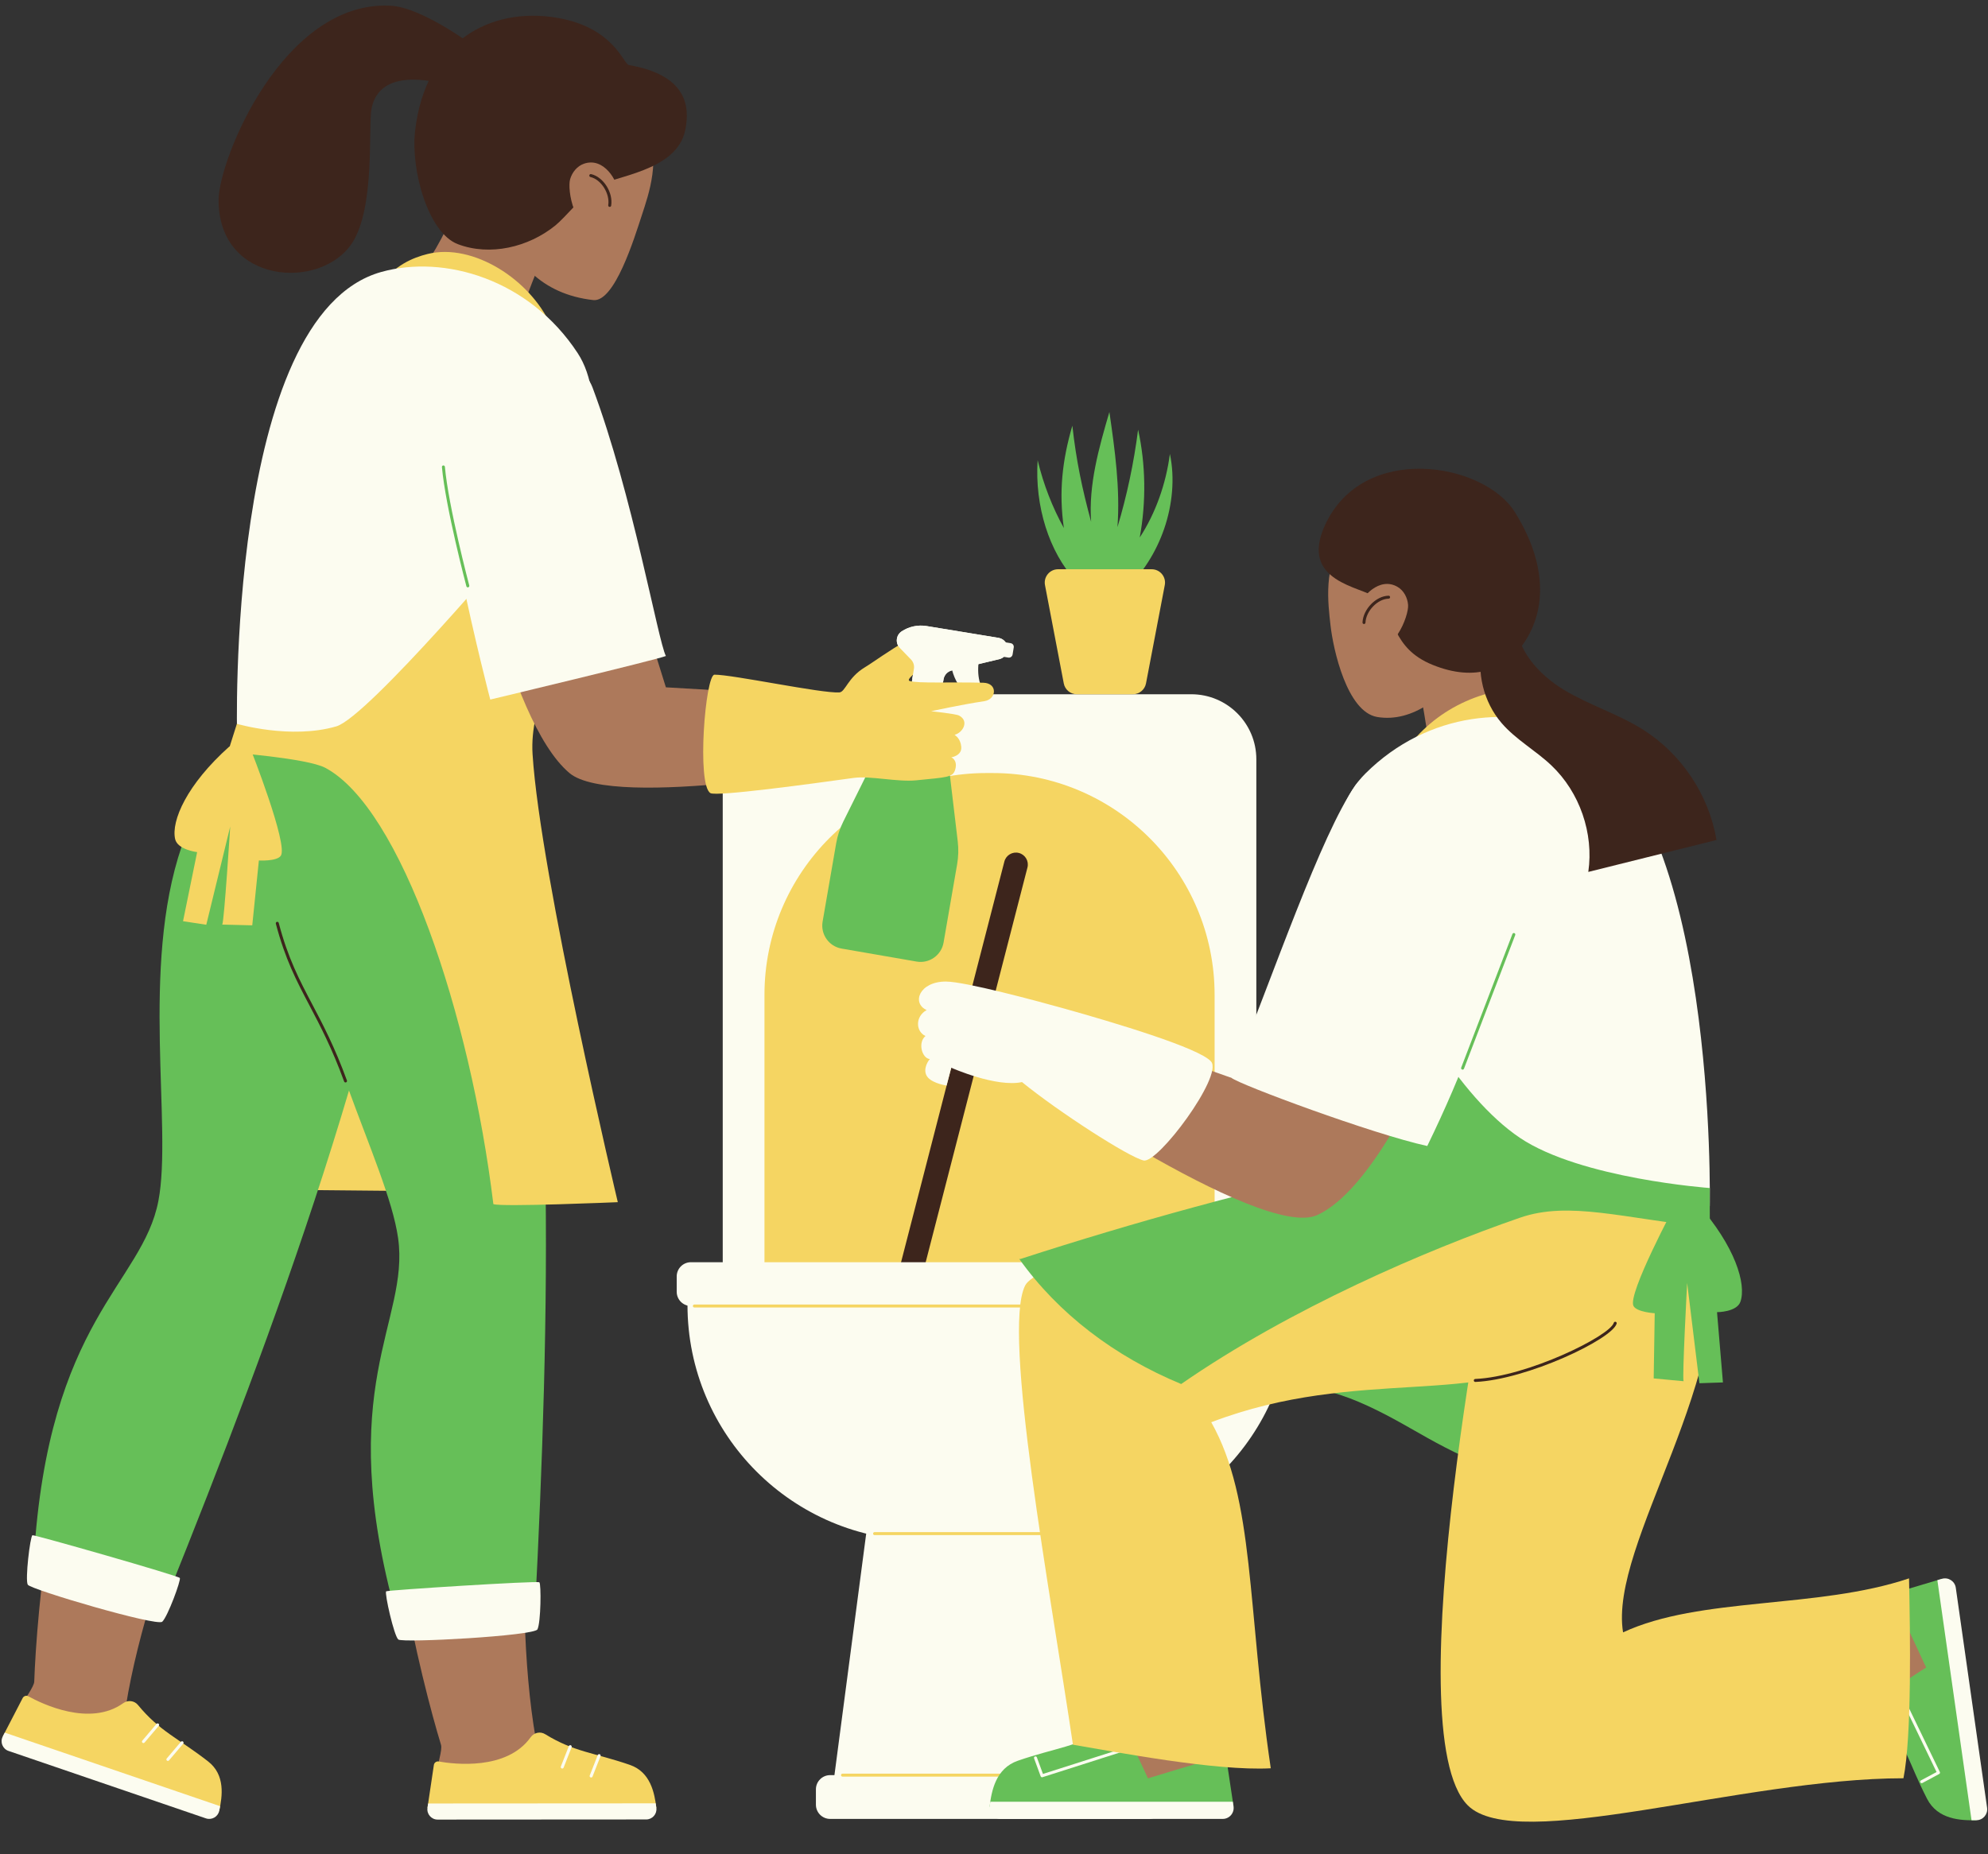 <?xml version="1.0" encoding="UTF-8" standalone="no"?><svg xmlns="http://www.w3.org/2000/svg" xmlns:xlink="http://www.w3.org/1999/xlink" fill="#000000" height="467" preserveAspectRatio="xMidYMid meet" version="1" viewBox="-0.4 -1.4 500.6 467.0" width="500.6" zoomAndPan="magnify"><rect x="-0.4" y="-1.4" width="500.6" height="467.0" fill="#333333" stroke="none"/><g><g id="change1_1"><path d="M181.592,324.477V189.836c0-9.045,7.332-16.378,16.376-16.378h101.614c9.044,0,16.377,7.332,16.377,16.378 v134.641c0,9.045-7.334,16.377-16.377,16.377H197.967C188.924,340.854,181.592,333.522,181.592,324.477" fill="#fcfcf0"/></g><g id="change2_1"><path d="M192.101,331.424v-82.239c0-30.862,25.018-55.881,55.88-55.881h1.588c30.863,0,55.881,25.019,55.881,55.881 v82.239H192.101z" fill="#f5d562"/></g><g id="change3_1"><path d="M226.756,330.539c-0.249,0-0.501-0.031-0.751-0.096c-1.606-0.413-2.572-2.051-2.158-3.656l28.664-111.195 c0.413-1.606,2.058-2.575,3.656-2.158c1.606,0.413,2.572,2.051,2.158,3.656l-28.664,111.195 C229.312,329.639,228.092,330.539,226.756,330.539z" fill="#3d251c"/></g><g id="change1_2"><path d="M225.604 324.902L271.945 324.902 288.62 451.726 208.928 451.725z" fill="#fcfcf0"/></g><g id="change1_3"><path d="M172.716,327.272v-3.247h152.116v3.247c0,32.774-26.569,59.344-59.343,59.344h-33.43 C199.285,386.616,172.716,360.046,172.716,327.272" fill="#fcfcf0"/></g><g id="change1_4"><path d="M170.003,323.954v-3.864c0-1.978,1.603-3.582,3.581-3.582h150.38c1.979,0,3.583,1.604,3.583,3.582v3.864 c0,1.978-1.605,3.582-3.583,3.582h-150.38C171.606,327.536,170.003,325.932,170.003,323.954" fill="#fcfcf0"/></g><g id="change1_5"><path d="M205.056,453.14v-3.864c0-1.978,1.604-3.581,3.581-3.581h80.274c1.979,0,3.581,1.603,3.581,3.581v3.864 c0,1.978-1.602,3.582-3.581,3.582h-80.274C206.66,456.723,205.056,455.118,205.056,453.14" fill="#fcfcf0"/></g><g id="change2_2"><path d="M323.102,327.912H174.447c-0.207,0-0.375-0.168-0.375-0.375c0-0.207,0.168-0.375,0.375-0.375h148.655 c0.207,0,0.375,0.168,0.375,0.375C323.477,327.744,323.309,327.912,323.102,327.912z" fill="#f5d562"/></g><g id="change2_3"><path d="M277.723,385.241h-57.898c-0.207,0-0.375-0.168-0.375-0.375c0-0.207,0.168-0.375,0.375-0.375h57.898 c0.207,0,0.375,0.168,0.375,0.375C278.098,385.073,277.931,385.241,277.723,385.241z" fill="#f5d562"/></g><g id="change2_4"><path d="M285.797,446.07h-74.046c-0.207,0-0.375-0.168-0.375-0.375c0-0.207,0.168-0.375,0.375-0.375h74.046 c0.207,0,0.375,0.168,0.375,0.375C286.173,445.902,286.005,446.07,285.797,446.07z" fill="#f5d562"/></g><g id="change4_1"><path d="M318.305,348.531c12.608-2.985,25.348,3.452,36.596,9.882c11.247,6.43,23.576,13.315,36.369,11.267 c1.251-28.644,4.644-57.195,10.137-85.335C371.925,302.768,344.328,324.206,318.305,348.531" fill="#66bf58"/></g><g id="change5_1"><path d="M138.387,57.877c-0.784,1.944-8.216,19.593-11.241,30.23c-7.461-3.57-20.064-10.291-26.364-16.313 c8.072-5.914,15.486-23.699,18.533-34.778C120.432,38.354,137.408,56.555,138.387,57.877" fill="#ad795b"/></g><g id="change2_5"><path d="M73.133,298.297c2.085,0,32.096,0.308,32.096,0.308l-13.971-41.498 C91.258,257.108,79.663,286.23,73.133,298.297" fill="#f5d562"/></g><g id="change5_2"><path d="M109.961,443.505c-0.362-0.049,1.089-4.133,0.695-5.428c-4.796-15.695-17.626-66.415-11.165-93.269 c1.512-6.285,3.899-12.378,4.657-18.81c3.305-28.065-22.63-62.561-25.543-108.669c-1.126-17.808,41.787-32.612,44.575-18.866 c3.775,18.604,8.869,79.552,9.928,111.235c1.24,37.134-5.12,89.415,1.394,126.815C134.502,436.514,126.742,445.807,109.961,443.505" fill="#ad795b"/></g><g id="change4_2"><path d="M125.76,177.421c14.597,69.128,12.164,156.049,8.586,226.24c-1.408-0.25-32.464,2.954-34.885,2.138 c-16.165-58.24,3.38-74.177,0.38-95.386c-2.656-18.783-23.406-53.987-23.473-86.363c-0.032-15.629,7.449-44.924,7.449-44.924 S125.971,177.298,125.76,177.421" fill="#66bf58"/></g><g id="change5_3"><path d="M5.801,427.048c-0.327-0.165,2.374-3.555,2.421-4.908c0.565-16.401,4.914-68.538,19.75-91.835 c3.472-5.453,7.711-10.439,10.518-16.275c12.246-25.467-1.072-66.52,11.157-111.072c4.723-17.208,50.119-17.262,48.288-3.356 c-2.478,18.82-17.466,78.116-26.76,108.423C60.28,343.548,37.276,390.923,31.281,428.41 C31.282,428.411,20.923,434.678,5.801,427.048" fill="#ad795b"/></g><g id="change4_3"><path d="M107.213,183.73c-8.66,70.12-39.208,151.533-65.402,216.751c-0.595-0.594-31.662-7.756-33.687-9.316 c3.64-60.332,27.303-69.052,31.358-90.085c3.593-18.627-4.59-58.663,5.869-89.303c5.049-14.791,21.642-40.065,21.642-40.065 S107.452,183.683,107.213,183.73" fill="#66bf58"/></g><g id="change1_6"><path d="M135.415,397.127c0.493,0.391,0.383,10.184-0.483,11.861c-0.843,1.635-33.935,3.457-35.031,2.551 c-1.08-0.894-3.514-11.688-3.064-12.137C97.15,399.088,134.888,396.709,135.415,397.127" fill="#fcfcf0"/></g><g id="change1_7"><path d="M44.885,396.04c0.334,0.534-3.049,9.725-4.425,11.015c-1.341,1.259-33.136-8.099-33.864-9.319 c-0.719-1.204,0.6-12.19,1.175-12.463C8.17,385.083,44.526,395.469,44.885,396.04" fill="#fcfcf0"/></g><g id="change2_6"><path d="M107.243,453.93l1.609-10.792c0.087-0.587,0.637-0.985,1.221-0.881c3.845,0.679,17.147,2.323,23.153-6.107 c0.836-1.173,2.424-1.528,3.65-0.771c7.297,4.508,12.414,4.659,21.322,7.732c5.247,1.81,6.235,7.129,6.683,10.877L107.243,453.93z" fill="#f5d562"/></g><g id="change1_8"><path d="M164.881,453.987c0.182,1.529-1.024,2.871-2.564,2.872l-52.52,0.033c-1.578,0.001-2.789-1.402-2.555-2.963 l0.163-1.094l57.311-0.036C164.78,453.214,164.836,453.616,164.881,453.987" fill="#fcfcf0"/></g><g id="change1_9"><path d="M148.453,446.295c-0.045,0-0.092-0.008-0.137-0.026c-0.193-0.076-0.288-0.294-0.213-0.487l2.018-5.139 c0.076-0.194,0.295-0.287,0.487-0.213c0.193,0.076,0.288,0.294,0.213,0.487l-2.018,5.139 C148.744,446.205,148.602,446.295,148.453,446.295z" fill="#fcfcf0"/></g><g id="change1_10"><path d="M141.174,444.038c-0.045,0-0.092-0.008-0.137-0.026c-0.193-0.076-0.288-0.294-0.213-0.487l2.018-5.139 c0.076-0.193,0.294-0.289,0.487-0.213s0.288,0.294,0.213,0.487l-2.018,5.139C141.465,443.948,141.323,444.038,141.174,444.038z" fill="#fcfcf0"/></g><g id="change2_7"><path d="M0.291,435.97l5.018-9.689c0.273-0.526,0.922-0.725,1.441-0.438c3.417,1.889,15.47,7.753,23.883,1.724 c1.171-0.839,2.789-0.661,3.703,0.452c5.443,6.63,10.235,8.429,17.668,14.222c4.379,3.413,3.59,8.764,2.799,12.455L0.291,435.97z" fill="#f5d562"/></g><g id="change1_11"><path d="M54.803,454.696c-0.323,1.507-1.899,2.385-3.357,1.887L1.748,439.601c-1.494-0.51-2.184-2.229-1.457-3.631 l0.508-0.981l54.234,18.531C54.958,453.933,54.881,454.331,54.803,454.696" fill="#fcfcf0"/></g><g id="change1_12"><path d="M41.874,442.117c-0.086,0-0.172-0.029-0.243-0.089c-0.158-0.134-0.177-0.371-0.043-0.529l3.574-4.208 c0.134-0.158,0.372-0.177,0.529-0.043c0.158,0.134,0.177,0.371,0.043,0.529l-3.574,4.208 C42.085,442.072,41.98,442.117,41.874,442.117z" fill="#fcfcf0"/></g><g id="change1_13"><path d="M35.719,437.624c-0.086,0-0.172-0.029-0.243-0.089c-0.158-0.134-0.177-0.371-0.043-0.529l3.574-4.209 c0.134-0.158,0.372-0.177,0.529-0.043c0.158,0.134,0.177,0.371,0.043,0.529l-3.574,4.209 C35.931,437.579,35.825,437.624,35.719,437.624z" fill="#fcfcf0"/></g><g id="change2_8"><path d="M138.247,80.434c-5.2-11.426-19.514-20.677-30.943-17.873c-3.703,0.909-8.616,2.94-11.843,7.955 C107.597,73.676,128.342,76.471,138.247,80.434" fill="#f5d562"/></g><g id="change1_14"><path d="M95.631,67.091c15.813-4.414,37.193,1.773,49.432,20.442c7.362,11.232,4.435,33.41-6.709,64.65 c-5.499,15.42-7.292,39.049-7.292,39.049l-71.759-7.129C59.302,184.103,56.31,78.067,95.631,67.091" fill="#fcfcf0"/></g><g id="change2_9"><path d="M56.983,188.061l2.267-7.157c0,0,13.521,3.997,25.038,0.644c7.965-2.319,45.815-47.155,45.815-47.155 s15.03,16.421,15.687,16.947c-5.331,11.883-12.87,24.733-12.084,37.205c1.927,30.608,21.464,112.842,21.464,112.842 s-29.4,1.26-31.335,0.487c-5.82-47.807-23.29-99.795-42.337-109.892C76.879,189.533,56.983,188.061,56.983,188.061" fill="#f5d562"/></g><g id="change5_4"><path d="M149.114,113.516l18.164,58.197l52.913,3.086l-3.654,16.433c0,0-62.457,11.413-73.541,2.073 c-16.164-13.62-26.005-70.693-26.005-70.693L149.114,113.516z" fill="#ad795b"/></g><g id="change1_15"><path d="M167.279,163.823c-1.968-3.722-8.382-40.701-18.469-67.612c-2.912-7.772-20.65-20.898-36.643,8.726 c-4.966,9.201,10.884,69.86,10.884,69.86S165.013,164.763,167.279,163.823" fill="#fcfcf0"/></g><g id="change3_2"><path d="M86.605,271.234c-0.153,0-0.297-0.095-0.353-0.247c-3.047-8.361-6.036-14.042-8.674-19.055 c-3.309-6.287-6.166-11.718-8.517-20.69c-0.053-0.201,0.067-0.406,0.268-0.458c0.204-0.056,0.405,0.067,0.458,0.268 c2.329,8.889,5.169,14.284,8.456,20.531c2.649,5.034,5.652,10.739,8.715,19.148c0.071,0.194-0.029,0.41-0.224,0.481 C86.691,271.226,86.647,271.234,86.605,271.234z" fill="#3d251c"/></g><g id="change2_10"><path d="M62.742,187.339c0,0,9.48,24.034,7.571,26.798c-1.006,1.455-5.524,1.19-5.524,1.19 s-1.112,10.889-1.667,16.333c-2.52-0.062-5.038-0.124-7.557-0.186c0.485-0.778,2.006-24.693,2.006-24.693l-6.027,24.735 l-5.856-0.895l3.551-17.4c0,0-4.946-0.579-5.543-3.303c-1.009-4.601,2.937-13.713,13.658-23.297 C58.065,186.857,62.742,187.339,62.742,187.339" fill="#f5d562"/></g><g id="change5_5"><path d="M161.253,52.711c1.729-5.284,4.888-14.271,1.044-22.215c-7.122-14.716-22.674-14.259-30.887-3.354 c-5.117,6.796-8.977,18.603-5.499,28.265c3.158,8.774,9.789,17.286,23.077,18.77C154.364,74.777,159.329,58.585,161.253,52.711" fill="#ad795b"/></g><g id="change3_3"><path d="M114.862,60.084c8.108,3.096,17.81,0.784,24.556-4.676c2.487-2.014,7.239-7.858,9.92-9.606 c4.478-2.921,20.735-3.866,22.831-14.504c1.075-5.46,0.84-13.693-14.212-16.317c-1.383-0.242-3.733-9.4-17.914-11.872 c-17.125-2.985-33.401,6.168-35.926,28.523C103,41.504,107.443,57.251,114.862,60.084" fill="#3d251c"/></g><g id="change5_6"><path d="M155.48,47.594c-0.31-3.555-3.822-9.469-8.814-7.767c-1.721,0.587-2.999,2.158-3.502,3.906 c-0.759,2.632,0.909,13.526,7.809,13.1C153.391,56.683,155.843,51.749,155.48,47.594" fill="#ad795b"/></g><g id="change3_4"><path d="M153.131,50.71c-0.02,0-0.04-0.001-0.061-0.005c-0.205-0.033-0.343-0.225-0.31-0.43 c0.468-2.903-1.792-6.48-4.479-7.088c-0.202-0.045-0.329-0.246-0.283-0.449c0.045-0.202,0.246-0.331,0.449-0.283 c3.084,0.697,5.587,4.63,5.054,7.94C153.471,50.579,153.312,50.71,153.131,50.71z" fill="#3d251c"/></g><g id="change5_7"><path d="M306.548,438.588c-1.172-17.66,5.602-37.036-4.631-70.642c-11.366-1.295-26.166-2.043-31.862-2.229 c0.477,4.27,11.383,48.995,12.704,70.597c0,0-28.311,9.669-25.54,15.798c1.545,3.414,45.109,0.917,51.423,0.242 C309.005,452.316,306.778,442.062,306.548,438.588" fill="#ad795b"/></g><g id="change4_4"><path d="M310.218,453.563l-1.723-11.5c-0.094-0.625-0.68-1.049-1.302-0.938c-2.531,0.449-18.536,5.379-18.536,5.379 s-3.693-8.438-6.142-11.871c-0.893-1.25-2.585-1.628-3.89-0.82c-7.773,4.81-13.226,4.974-22.717,8.255 c-5.591,1.932-6.639,7.601-7.114,11.595L310.218,453.563z" fill="#66bf58"/></g><g id="change1_16"><path d="M248.794,453.663c-0.194,1.631,1.092,3.059,2.734,3.059h55.968c1.682,0,2.97-1.495,2.721-3.159 l-0.174-1.165h-61.077C248.9,452.84,248.84,453.268,248.794,453.663" fill="#fcfcf0"/></g><g id="change1_17"><path d="M262,446.234c-0.153,0-0.297-0.095-0.353-0.246l-1.654-4.511c-0.071-0.194,0.029-0.41,0.224-0.482 c0.192-0.07,0.41,0.029,0.482,0.224l1.53,4.173l20.601-6.571c0.2-0.062,0.408,0.047,0.472,0.243 c0.063,0.198-0.046,0.409-0.243,0.472l-20.944,6.68C262.076,446.228,262.038,446.234,262,446.234z" fill="#fcfcf0"/></g><g id="change5_8"><path d="M474.44,401.82c-17.354,3.478-37.453-0.693-69.424,13.859c0.207,11.438,1.408,26.208,1.972,31.88 c4.17-1.034,47.077-17.714,68.319-21.857c0,0,13.3,26.797,19.013,23.245c3.183-1.979-5.009-44.838-6.507-51.011 C487.726,397.582,477.854,401.136,474.44,401.82" fill="#ad795b"/></g><g id="change4_5"><path d="M488.577,396.253l-11.143,3.325c-0.605,0.181-0.943,0.822-0.746,1.422 c0.801,2.442,7.937,17.592,7.937,17.592s-7.833,4.845-10.887,7.754c-1.111,1.059-1.247,2.787-0.262,3.966 c5.856,7.019,6.787,12.394,11.371,21.328c2.701,5.263,8.461,5.503,12.482,5.411L488.577,396.253z" fill="#66bf58"/></g><g id="change1_18"><path d="M497.329,457.051c1.641-0.037,2.874-1.513,2.643-3.138l-7.883-55.41c-0.238-1.665-1.9-2.73-3.511-2.25 l-1.129,0.337l8.604,60.467C496.499,457.062,496.931,457.06,497.329,457.051" fill="#fcfcf0"/></g><g id="change1_19"><path d="M483.508,447.723c-0.133,0-0.263-0.072-0.331-0.198c-0.098-0.183-0.029-0.41,0.153-0.508l3.916-2.102 l-9.407-19.47c-0.09-0.187-0.012-0.411,0.174-0.501c0.188-0.09,0.412-0.012,0.501,0.174l9.564,19.794 c0.087,0.181,0.017,0.399-0.161,0.494l-4.233,2.272C483.629,447.709,483.568,447.723,483.508,447.723z" fill="#fcfcf0"/></g><g id="change2_11"><path d="M257.737,322.387c-5.864,11.664,6.394,77.392,12.042,115.647c10.621,1.782,35.89,6.685,49.816,5.936 c-6.02-40.779-4-67.646-14.987-87.158c37.111-14.208,69.314-3.522,87.793-18.016c13.746-10.78,12.693-28.06,12.533-30.857 c-0.331,0.365-47.027-16.06-47.027-16.06S262.499,312.915,257.737,322.387" fill="#f5d562"/></g><g id="change2_12"><path d="M369.205,453.311c12.279,12.281,69.05-6.826,109.704-6.826c2.129-10.558,1.699-36.404,1.407-50.348 c-23.078,7.777-52.557,4.541-72.011,13.601c-3.66-22.39,29.139-64.744,22.031-100.595c-3.398-17.136-8.111-27.795-10.913-27.728 c0.354,0.343-43.229,26.021-43.229,26.021S350.471,434.577,369.205,453.311" fill="#f5d562"/></g><g id="change5_9"><path d="M355.968,165.785c0.369,2.063,4.052,20.856,4.846,31.885c8.033-1.976,21.74-5.988,29.135-10.6 c-6.698-7.435-10.334-26.357-11.06-37.824C377.522,150.329,357.195,164.69,355.968,165.785" fill="#ad795b"/></g><g id="change2_13"><path d="M353.442,187.771c7.136-10.328,19.882-16.508,32.411-15.715c0.999,3.68,1.998,7.36,2.998,11.04 C376.348,184.061,363.892,185.619,353.442,187.771" fill="#f5d562"/></g><g id="change1_20"><path d="M395.95,183.516c-14.583-7.543-36.775-5.841-52.56,9.944c-9.497,9.497-12.554,29.454-3.223,61.283 c5.572,19.011,10.648,38.27,10.648,38.27l79.318,9.373C430.132,302.386,432.21,202.271,395.95,183.516" fill="#fcfcf0"/></g><g id="change4_6"><path d="M333.804,242.651c5.43,15.989,9.009,32.606,10.643,49.081c-29.664,6.586-59.012,14.592-87.914,23.973 c-0.117,0-0.232,0-0.287-0.043c9.857,13.813,23.969,24.544,40.783,31.527c27.521-19.052,61.792-33.762,85.31-41.887 c12.453-4.303,25.818,0.185,47.814,2.44c-0.045-8.142-0.004-9.916-0.004-9.916s-32.467-2.335-47.811-12.636 c-15.343-10.3-30.039-35.657-35.652-53.264C342.023,235.276,337.359,238.627,333.804,242.651" fill="#66bf58"/></g><g id="change5_10"><path d="M346.396,179.185c-7.598-1.277-11.078-16.973-11.763-23.116c-0.616-5.525-1.879-14.968,3.503-21.962 c9.97-12.956,25.104-9.34,30.922,3.009c3.626,7.695,5,20.041-0.374,28.792C363.805,173.855,355.351,180.689,346.396,179.185" fill="#ad795b"/></g><g id="change5_11"><path d="M339.772,206.811l-25.255,64.959l-56.641-19.917l-3.526,15.845c0,0,62.679,43.446,76.934,36.94 c22.383-10.217,45.332-81.98,45.332-81.98L339.772,206.811z" fill="#ad795b"/></g><g id="change1_21"><path d="M309.727,270.085c10.681-26.41,22.396-61.009,31.161-73.667c4.953-7.154,33.08-16.38,38.565,16.835 c1.703,10.316-1.839,35.801-20.453,73.987C345.203,284.23,311.562,271.71,309.727,270.085" fill="#fcfcf0"/></g><g id="change1_22"><path d="M304.594,266.002c-2.794-3.412-24.739-9.949-37.116-13.41c-6.628-1.853-24.858-6.772-29.704-6.772 c-6.703,0-8.663,5.45-4.832,7.179c-2.932,1.632-2.764,5.4-0.294,6.534c-1.964,1.638-0.922,5.605,1.094,5.814 c-0.824,0.934-1.846,3.135-0.452,4.669c1.392,1.534,4.671,1.997,4.671,1.997l1.184-4.484c0,0,11.305,5.022,17.807,3.612 c9.273,7.551,26.85,18.877,30.619,19.743C291.191,291.717,307.566,269.633,304.594,266.002" fill="#fcfcf0"/></g><g id="change3_5"><path d="M333.23,130.91c-6.576,14.389,9.525,15.446,12.676,18.17c5.348,4.624,3.926,12.705,14.427,16.969 c10.765,4.371,19.193,1.356,24.016-7.124c4.65-8.176,4.334-19.123-3.304-31.365C373.287,115.127,342.864,109.827,333.23,130.91" fill="#3d251c"/></g><g id="change5_12"><path d="M341.327,152.236c1.028-3.418,5.67-8.492,10.212-5.808c1.566,0.925,2.497,2.724,2.633,4.537 c0.207,2.732-3.646,13.057-10.315,11.234C341.522,161.56,340.125,156.229,341.327,152.236" fill="#ad795b"/></g><g id="change3_6"><path d="M343.069,155.772c-0.005,0-0.011,0-0.017-0.001c-0.207-0.009-0.367-0.185-0.358-0.391 c0.151-3.349,3.404-6.689,6.565-6.743c0.216-0.009,0.378,0.161,0.382,0.369s-0.161,0.378-0.369,0.382 c-2.754,0.048-5.696,3.089-5.829,6.026C343.435,155.615,343.269,155.772,343.069,155.772z" fill="#3d251c"/></g><g id="change4_7"><path d="M421.585,301.803c0,0-12.229,22.759-10.656,25.728c0.827,1.563,5.347,1.829,5.347,1.829l-0.257,16.417 c2.509,0.233,5.018,0.466,7.526,0.699c-0.39-0.829,0.899-24.757,0.899-24.757l3.09,25.269l5.921-0.202l-1.489-17.697 c0,0,4.98,0.004,5.892-2.632c1.54-4.45-1.313-13.961-10.838-24.735C426.287,301.871,421.585,301.803,421.585,301.803" fill="#66bf58"/></g><g id="change3_7"><path d="M372.913,161.089c-1.585,6.798,0.248,14.305,4.789,19.606c3.585,4.186,8.578,6.901,12.572,10.7 c7.119,6.771,10.689,17.086,9.279,26.81c10.76-2.681,21.52-5.36,32.28-8.041c-1.893-11.272-8.761-21.616-18.413-27.739 c-6.33-4.013-13.655-6.223-20.061-10.111c-6.407-3.889-12.145-10.287-12.023-17.781 C378.176,157.098,375.015,159.664,372.913,161.089" fill="#3d251c"/></g><g id="change1_23"><path d="M254.578,163.455l0.294-1.791c0.083-0.507-0.261-0.986-0.769-1.069l-4.291-0.704 c-0.507-0.083-0.985,0.261-1.068,0.768l-0.294,1.791c-0.083,0.507,0.261,0.986,0.767,1.069l4.292,0.703 C254.016,164.306,254.494,163.963,254.578,163.455" fill="#fcfcf0"/></g><g id="change1_24"><path d="M246.284,163.796c-0.829,4.145-0.303,7.636,1.955,10.293c0.482,0.566,0.42,1.414-0.163,1.873 c-0.006,0.005-0.012,0.009-0.018,0.014c-0.385,0.303-0.904,0.35-1.351,0.149c-5.002-2.243-8.022-7.434-7.759-12.576 C241.946,163.684,244.945,163.82,246.284,163.796" fill="#fcfcf0"/></g><g id="change1_25"><path d="M226.659,157.609L226.659,157.609c1.849-1.212,4.085-1.686,6.267-1.328l18.109,2.97 c1.494,0.246,2.506,1.655,2.261,3.149c-0.179,1.091-0.995,1.968-2.07,2.224l-11.961,2.844c-1.076,0.256-1.893,1.133-2.072,2.224 l-1.363,8.319c-0.245,1.494-1.655,2.506-3.15,2.261l-2.275-0.373c-1.493-0.245-2.506-1.655-2.261-3.148l1.589-9.691 c0.139-0.856-0.132-1.727-0.736-2.35l-2.805-2.901C224.995,160.572,225.221,158.552,226.659,157.609" fill="#fcfcf0"/></g><g id="change4_8"><path d="M236.709,176.335l-9.437-1.635l-15.311,30.806c-0.866,1.744-1.476,3.603-1.808,5.521l-3.412,19.699 c-0.553,3.196,1.589,6.236,4.785,6.789l18.884,3.271c3.196,0.554,6.237-1.588,6.79-4.785l3.412-19.698 c0.334-1.919,0.386-3.875,0.155-5.808L236.709,176.335z" fill="#66bf58"/></g><g id="change1_26"><path d="M224.116,176.996l0.955-5.519c0.134-0.774,0.871-1.293,1.645-1.158l11.99,2.077 c0.774,0.134,1.292,0.869,1.158,1.644l-0.956,5.52c-0.134,0.773-0.869,1.292-1.643,1.158l-11.991-2.078 C224.5,178.506,223.981,177.77,224.116,176.996" fill="#fcfcf0"/></g><g id="change2_14"><path d="M210.967,172.994c1.493-0.105,2.105-3.711,6.4-6.314c4.563-2.766,16.2-12.058,19.702-7.874 c2.752,3.287-10.485,10.676-8.393,11.315c2.067,0.631,9.819,0.225,18.524,0.436c3.688,0.09,3.382,4.177,0.261,4.644 c-5.97,0.893-13.397,2.536-13.397,2.536s6.161,0.636,7.022,1.08c2.644,1.362,0.993,4.329-1.109,4.858 c0.164,0.174,1.47,0.841,1.678,2.986c0.225,2.32-2.514,2.684-2.514,2.684s1.68,0.628,0.997,3.064 c-0.568,2.029-2.106,1.942-9.785,2.726c-4.76,0.486-11.622-1.184-15.783-0.605c-10.62,1.477-34.543,4.748-36.077,3.827 c-3.494-2.097-1.279-29.809,1.023-29.828C184.072,168.494,206.595,173.302,210.967,172.994" fill="#f5d562"/></g><g id="change1_27"><path d="M251.036,159.251l-18.109-2.97c-2.182-0.358-4.419,0.116-6.268,1.329c-1.438,0.943-1.663,2.963-0.467,4.198 l2.808,2.901c0.602,0.623,0.875,1.495,0.734,2.349l-0.416,2.536l7.789,0.627l0.088-0.531c0.179-1.091,0.995-1.968,2.07-2.224 l11.961-2.844c1.076-0.256,1.892-1.133,2.072-2.224C253.542,160.906,252.529,159.496,251.036,159.251" fill="#fcfcf0"/></g><g id="change3_8"><path d="M119.084,10.336c0,0-13.09-9.879-21.128-10.3C70.944-1.376,54.643,38.813,54.643,49.014 c0,21.247,25.826,22.827,33.66,10.737c5.838-9.009,3.961-29.495,4.876-33.907c2.599-12.52,22.083-4.874,22.083-4.874 L119.084,10.336z" fill="#3d251c"/></g><g id="change4_9"><path d="M270.434,144.828c-6.659-7.202-10.307-18.789-9.542-30.312c1.474,6.158,3.759,11.943,6.599,17.078 c-1.289-9.024-0.429-16.968,2.138-25.78c0.987,8.84,2.46,15.853,4.73,24.209c-0.69-9.334,1.976-18.694,4.598-27.654 c1.371,9.534,2.748,19.218,2.03,29.008c2.388-7.962,4.134-16.211,5.198-24.563c1.922,8.696,2.065,18.145,0.414,27.165 c3.934-6.021,6.595-13.398,7.592-21.045c1.306,6.113,0.613,12.911-1.454,18.887c-2.067,5.976-5.441,11.163-9.533,15.084 L270.434,144.828z" fill="#66bf58"/></g><g id="change2_15"><path d="M262.739,145.965l4.731,24.765c0.302,1.584,1.688,2.729,3.299,2.729h14.105 c1.613,0,2.998-1.146,3.302-2.729l4.73-24.765c0.397-2.071-1.191-3.99-3.3-3.99h-23.568 C263.931,141.974,262.343,143.894,262.739,145.965" fill="#f5d562"/></g><g id="change3_9"><path d="M371.095,346.665c-0.2,0-0.367-0.158-0.375-0.359c-0.009-0.207,0.152-0.382,0.359-0.391 c13.087-0.57,33.886-10.813,34.89-14.149c0.059-0.198,0.267-0.31,0.468-0.251c0.198,0.059,0.311,0.269,0.251,0.468 c-1.192,3.962-22.685,14.12-35.576,14.682C371.106,346.665,371.1,346.665,371.095,346.665z" fill="#3d251c"/></g><g id="change4_10"><path d="M367.896,268.01c-0.045,0-0.09-0.008-0.134-0.025c-0.194-0.074-0.29-0.291-0.216-0.485l12.902-33.662 c0.075-0.194,0.294-0.29,0.485-0.216c0.194,0.074,0.29,0.291,0.216,0.485l-12.902,33.662 C368.189,267.919,368.047,268.01,367.896,268.01z" fill="#66bf58"/></g><g id="change4_11"><path d="M117.403,146.539c-0.166,0-0.318-0.111-0.363-0.279c-0.053-0.198-5.263-19.932-6.158-30.027 c-0.018-0.206,0.134-0.389,0.341-0.407c0.19-0.01,0.388,0.133,0.407,0.341c0.889,10.031,6.083,29.703,6.136,29.901 c0.053,0.2-0.066,0.405-0.267,0.459C117.467,146.535,117.435,146.539,117.403,146.539z" fill="#66bf58"/></g></g></svg>